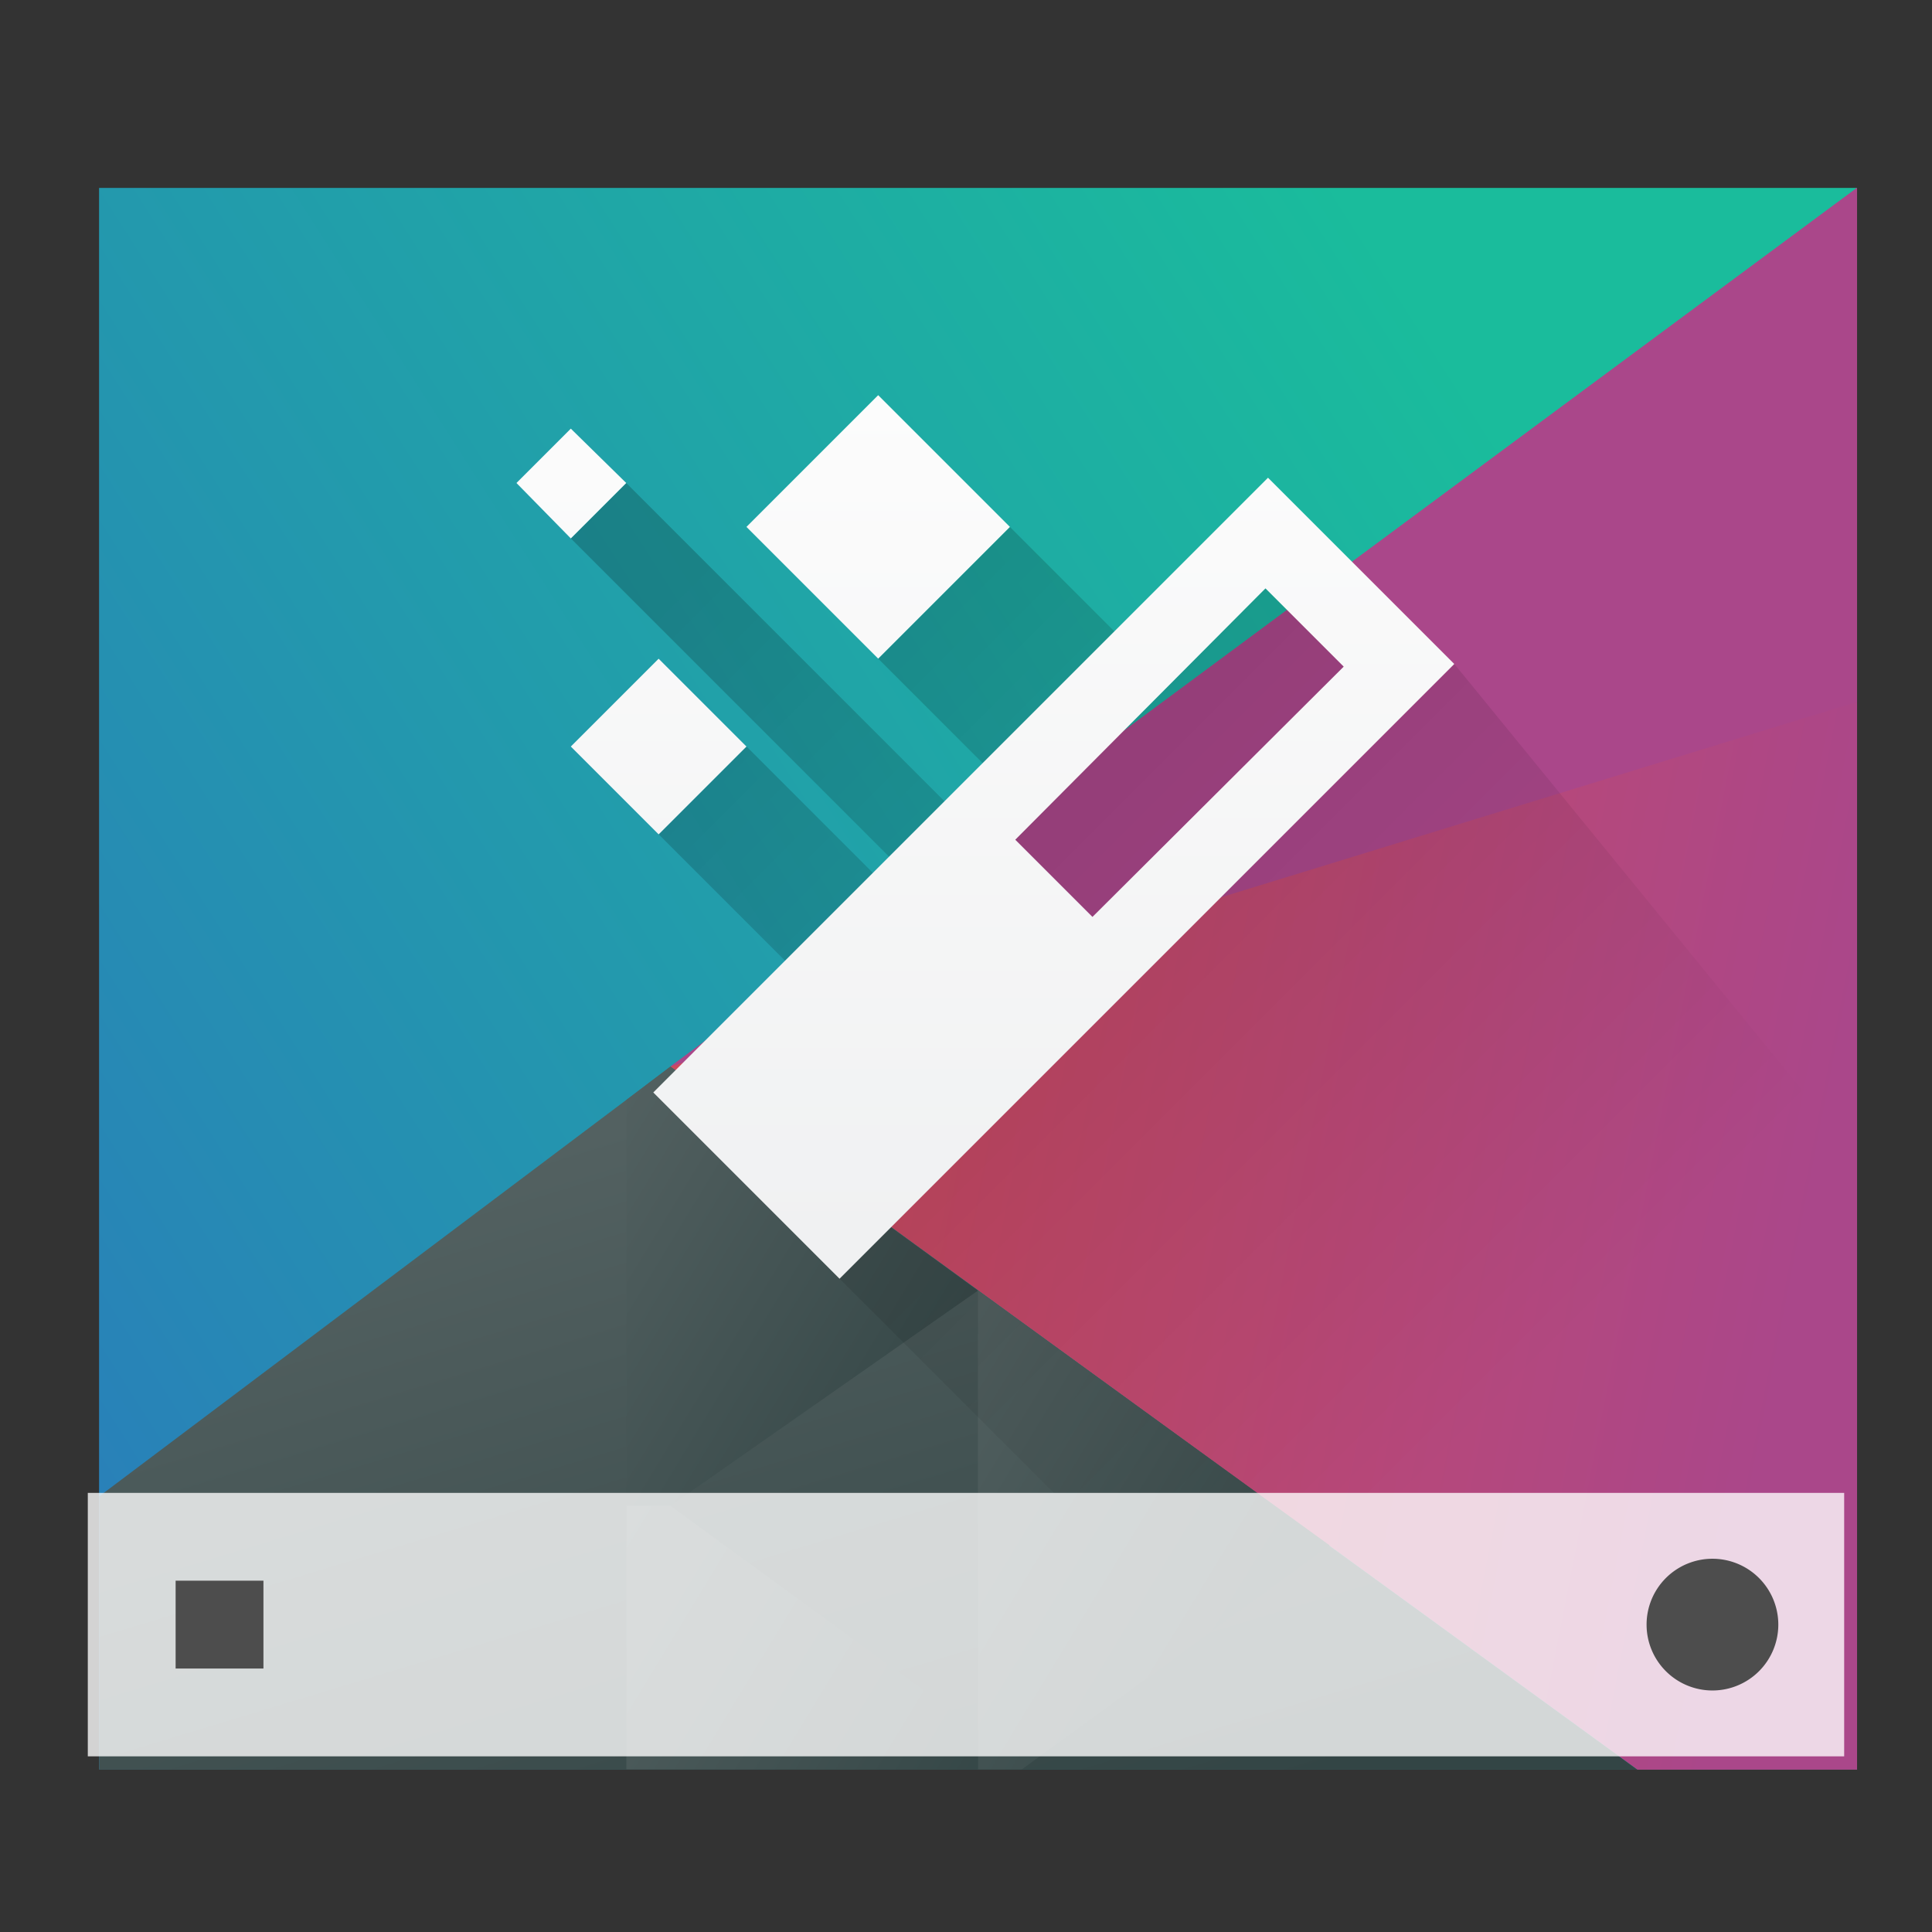 <svg height="22" width="22" xmlns="http://www.w3.org/2000/svg" xmlns:xlink="http://www.w3.org/1999/xlink"><rect width="100%" height="100%" fill="#333333" stroke="none"/><linearGradient id="a" gradientUnits="userSpaceOnUse" x1="6.375" x2="15.75" y1="8" y2="17.375"><stop offset="0"/><stop offset="1" stop-opacity="0"/></linearGradient><linearGradient id="b" gradientUnits="userSpaceOnUse" x1="10" x2="10" y1="15" y2="4.5"><stop offset="0" stop-color="#eff0f1"/><stop offset="1" stop-color="#fcfcfc"/></linearGradient><linearGradient id="c" gradientTransform="matrix(1 0 0 1.029 -0 -14.395)" gradientUnits="userSpaceOnUse" x1="418.17" x2="384.571" y1="503.079" y2="531.458"><stop offset="0" stop-color="#1abc9c"/><stop offset="1" stop-color="#2980b9"/></linearGradient><linearGradient id="d" gradientUnits="userSpaceOnUse" x1="29.851" x2="54.318" y1="22.349" y2="28.506"><stop offset="0" stop-color="#cc4a5e"/><stop offset="1" stop-color="#aa478a"/></linearGradient><linearGradient id="e" gradientUnits="userSpaceOnUse" x1="24.394" x2="20.646" xlink:href="#f" y1="41.224" y2="25.343"/><linearGradient id="f"><stop offset="0" stop-color="#334545"/><stop offset="1" stop-color="#536161"/></linearGradient><linearGradient id="g" gradientTransform="matrix(-1 0 0 1 839.143 -40)" gradientUnits="userSpaceOnUse" x1="430.571" x2="440.171" xlink:href="#f" y1="569.98" y2="562.499"/><linearGradient id="h" gradientTransform="matrix(-.417 0 0 .535 190.405 -283.781)" gradientUnits="userSpaceOnUse" x1="430.571" x2="440.171" xlink:href="#f" y1="569.98" y2="562.499"/><linearGradient id="i" gradientTransform="matrix(-.417 0 0 .535 194.405 -286.33)" gradientUnits="userSpaceOnUse" x1="430.571" x2="440.171" xlink:href="#f" y1="569.98" y2="562.499"/><g transform="matrix(.417 0 0 .535 -159.238 -267.392)"><path d="m384.571 503.798v33.662h48v-33.662z" fill="url(#c)" stroke-width="1.106"/><g stroke-linecap="round"><g stroke-width="2"><path d="m56 6-29.7 17.143 24.2 13.714h5.5z" fill="url(#d)" transform="matrix(1.091 0 0 1.091 371.481 497.253)"/><path d="m26.3 23.143-14.3 8.383v5.331h38.5z" fill="url(#e)" transform="matrix(1.091 0 0 1.091 371.481 497.253)"/><path d="m408.571 527.268-8.4-4.769-1.2.711v8.64h1.2z" fill="url(#g)"/></g><path d="m11 14.55v5.45h.5l3.5-2.55z" fill="url(#i)" stroke-width=".944" transform="matrix(2.4 0 0 1.87 382.171 500.058)"/><path d="m7 17v3h4v-.449l-3.5-2.551z" fill="url(#h)" stroke-width=".944" transform="matrix(2.4 0 0 1.87 382.171 500.058)"/><path d="m400.171 522.499 32.4-18.701-0 10.94z" fill="#aa478a" stroke-width="2"/></g></g><g transform="matrix(.625 0 0 .625 -239.357 -321.624)"><path d="m384.571 541.798h32v4.8h-32z" fill="#fff" fill-opacity=".784" stroke-width="1.095"/><path d="m19.5 17.75a.75.75 0 0 0 -.75.75.75.75 0 0 0 .75.75.75.75 0 0 0 .75-.75.75.75 0 0 0 -.75-.75zm-17.5.25v1h1v-1z" fill="#4d4d4d" stroke-width=".75" transform="matrix(1.6 0 0 1.6 382.971 514.598)"/></g><path d="m7.131 5.5-.631.631 3.869 3.869h-.369l-1.5-1.5-1 1 1.5 1.5-1.561 1.439 4.561 4.561h9v-4l-4.439-5.439-2.15-.861-1.41.801-1.5-1.5-1.5 1.5 1.5 1.5-.5.369z" fill="url(#a)" opacity=".2"/><path d="m10 4.5-1.5 1.5 1.5 1.5 1.5-1.5zm-3.5.381-.619.619.619.631.631-.631zm7.939.559-7 7 2.121 2.121 7-7zm-.029 1.26.891.891-2.861 2.85-.879-.879zm-6.91.801-1 1 1 1 1-1z" fill="url(#b)" stroke-linejoin="round" stroke-width="2"/></svg>